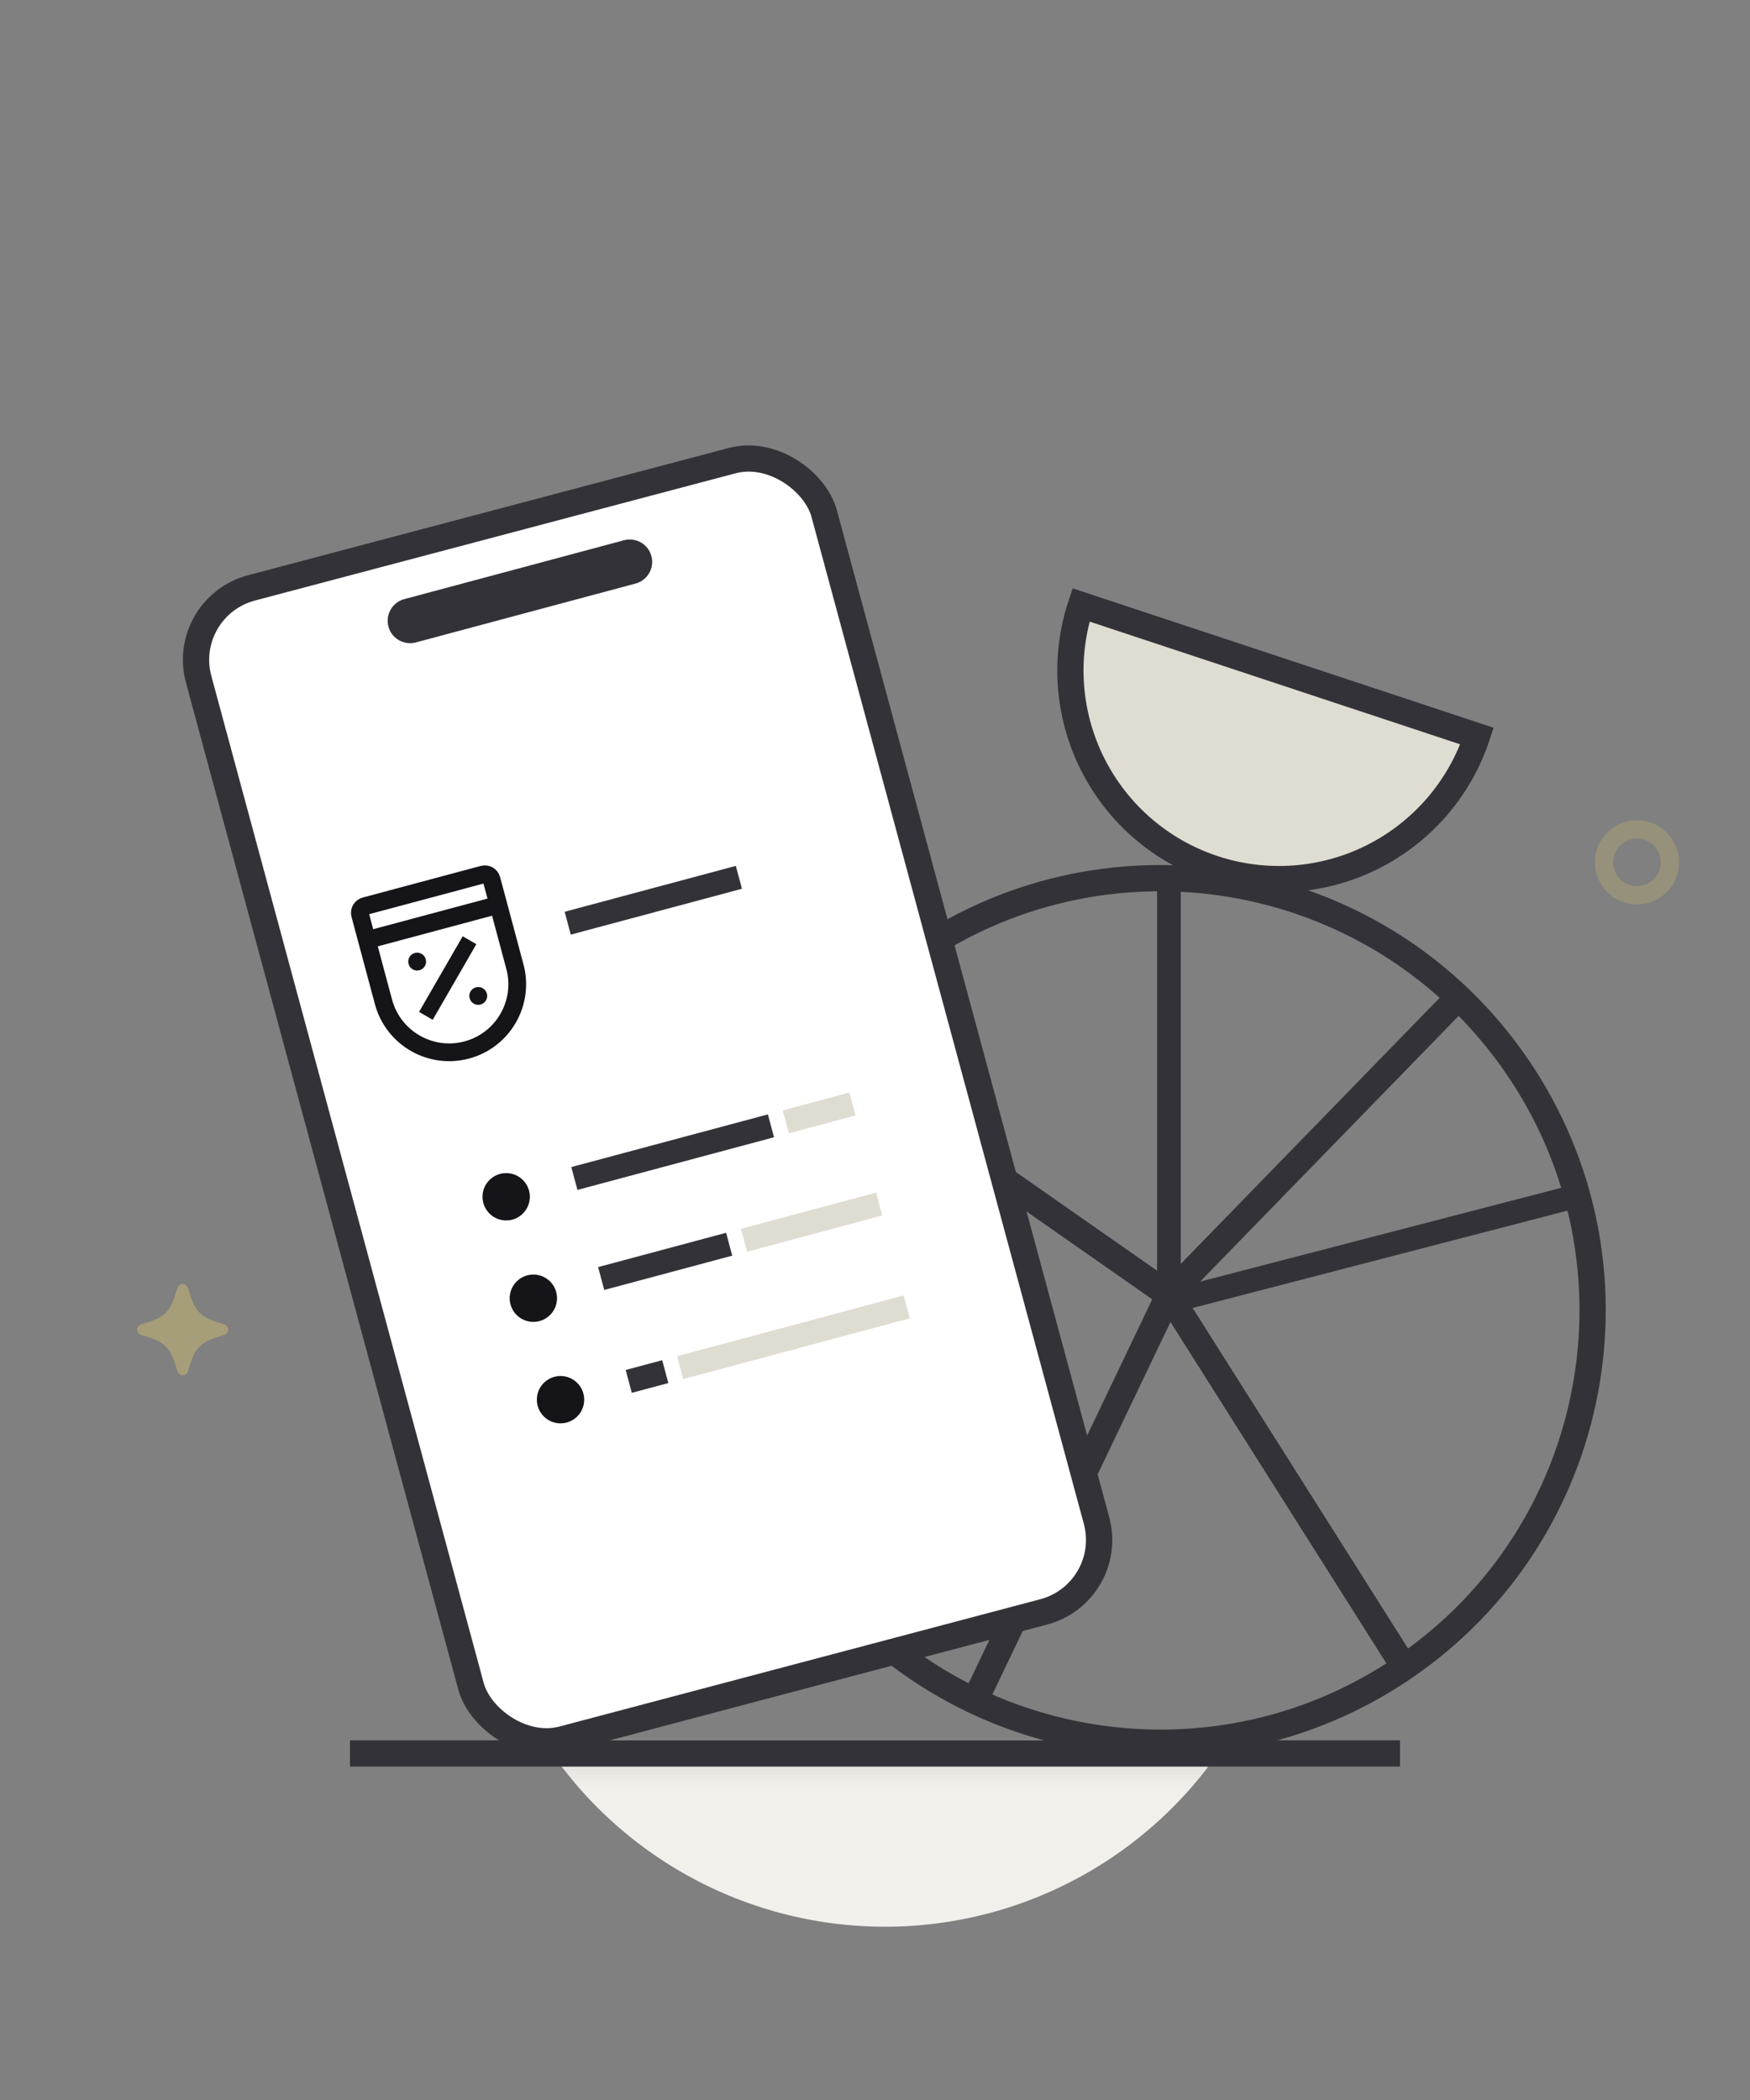 <svg width="70" height="84" viewBox="0 0 70 84" fill="none" xmlns="http://www.w3.org/2000/svg">
<rect x="0" y="0" width="70" height="84" fill="#808080" stroke="none"/>
<g clip-path="url(#clip0_7805_42425)">
<circle opacity="0.6" cx="65.479" cy="34.494" r="1.318" transform="rotate(-180 65.479 34.494)" stroke="#A69D79" stroke-width="0.73"/>
<path d="M7.308 54.91C7.253 54.91 7.205 54.873 7.19 54.821C7.05 54.332 6.926 54.017 6.701 53.791C6.533 53.623 6.313 53.511 6.008 53.407L5.672 53.302C5.62 53.287 5.583 53.24 5.583 53.185C5.583 53.131 5.62 53.083 5.672 53.068C6.161 52.927 6.476 52.804 6.701 52.579C6.87 52.41 6.981 52.191 7.086 51.885L7.19 51.549C7.205 51.497 7.253 51.461 7.308 51.46C7.348 51.46 7.386 51.481 7.408 51.513L7.425 51.549C7.565 52.038 7.689 52.354 7.914 52.579C8.139 52.804 8.454 52.927 8.943 53.068C8.996 53.083 9.032 53.13 9.032 53.185C9.032 53.239 8.996 53.287 8.943 53.302C8.454 53.443 8.139 53.567 7.914 53.791C7.689 54.017 7.565 54.332 7.425 54.821C7.41 54.873 7.362 54.91 7.308 54.91Z" fill="#A69D79" stroke="#A69D79" stroke-width="0.198"/>
<mask id="mask0_7805_42425" style="mask-type:alpha" maskUnits="userSpaceOnUse" x="14" y="70" width="43" height="12">
<rect x="14.077" y="70.139" width="42.645" height="11.194" fill="#D9D9D9"/>
</mask>
<g mask="url(#mask0_7805_42425)">
<circle cx="35.4" cy="60.811" r="16.258" fill="#F2F0EB"/>
</g>
<path d="M14 70.139H56" stroke="#343239" stroke-width="1.05"/>
<path d="M56.174 66.689C64.056 61.299 66.075 50.539 60.685 42.657C55.294 34.776 44.535 32.756 36.653 38.147C28.771 43.537 26.752 54.297 32.142 62.178C37.533 70.06 48.292 72.08 56.174 66.689ZM56.174 66.689L46.755 51.797M46.755 51.797L38.996 68.024M46.755 51.797L32.642 41.937M46.755 51.797L57.996 40.243" stroke="#343239" stroke-width="1.05"/>
<path d="M59.082 29.443C58.386 31.544 56.885 33.282 54.907 34.276C52.929 35.27 50.638 35.437 48.537 34.741C46.436 34.046 44.698 32.544 43.704 30.566C42.711 28.589 42.543 26.297 43.239 24.197L51.161 26.82L59.082 29.443Z" fill="#DFDCD1" stroke="#343239" stroke-width="1.05" stroke-linecap="round"/>
<rect x="0.645" y="0.372" width="25.877" height="47.723" rx="2.995" transform="matrix(0.967 -0.256 0.261 0.965 6.443 24.088)" fill="white" stroke="#343239" stroke-width="1.05"/>
<path d="M15.537 25.063C15.409 24.585 15.693 24.093 16.171 23.965L24.959 21.61C25.437 21.482 25.929 21.766 26.057 22.244V22.244C26.185 22.723 25.901 23.214 25.423 23.342L16.635 25.697C16.157 25.825 15.665 25.541 15.537 25.063V25.063Z" fill="#343239"/>
<path d="M22.708 36.928L29.556 35.093" stroke="#343239" stroke-width="0.947"/>
<path d="M46.696 52.093L63.324 47.774" stroke="#343239" stroke-width="0.947"/>
<path d="M46.756 52.508V34.993" stroke="#343239" stroke-width="0.947"/>
<path d="M14.598 36.245L19.323 34.98C19.47 34.94 19.621 35.027 19.661 35.174L20.596 38.665C20.985 40.117 20.124 41.61 18.672 41.999C17.22 42.388 15.728 41.526 15.339 40.074L14.403 36.583C14.364 36.436 14.451 36.285 14.598 36.245Z" stroke="#151418" stroke-width="0.71"/>
<path d="M17.035 40.634L18.781 37.609" stroke="#151418" stroke-width="0.631"/>
<circle cx="19.13" cy="39.837" r="0.357" transform="rotate(-15 19.13 39.837)" fill="#151418"/>
<circle cx="16.686" cy="38.464" r="0.357" transform="rotate(-15 16.686 38.464)" fill="#151418"/>
<path d="M19.744 36.245L14.866 37.552" stroke="#151418" stroke-width="0.71"/>
<path d="M22.975 47.14L30.838 45.033" stroke="#343239" stroke-width="0.947"/>
<path d="M24.047 51.141L29.167 49.769" stroke="#343239" stroke-width="0.947"/>
<path d="M25.149 55.256L26.611 54.865" stroke="#343239" stroke-width="0.947"/>
<path d="M31.434 44.873L34.096 44.16" stroke="#DFDCD1" stroke-width="0.947"/>
<path d="M29.762 49.61L35.167 48.161" stroke="#DFDCD1" stroke-width="0.947"/>
<path d="M27.206 54.705L36.27 52.276" stroke="#DFDCD1" stroke-width="0.947"/>
<circle cx="20.247" cy="47.871" r="0.947" fill="#151418"/>
<circle cx="21.334" cy="51.929" r="0.947" fill="#151418"/>
<circle cx="22.421" cy="55.987" r="0.947" fill="#151418"/>
</g>
<defs>
<clipPath id="clip0_7805_42425">
<rect width="70" height="84" fill="white"/>
</clipPath>
</defs>
</svg>
